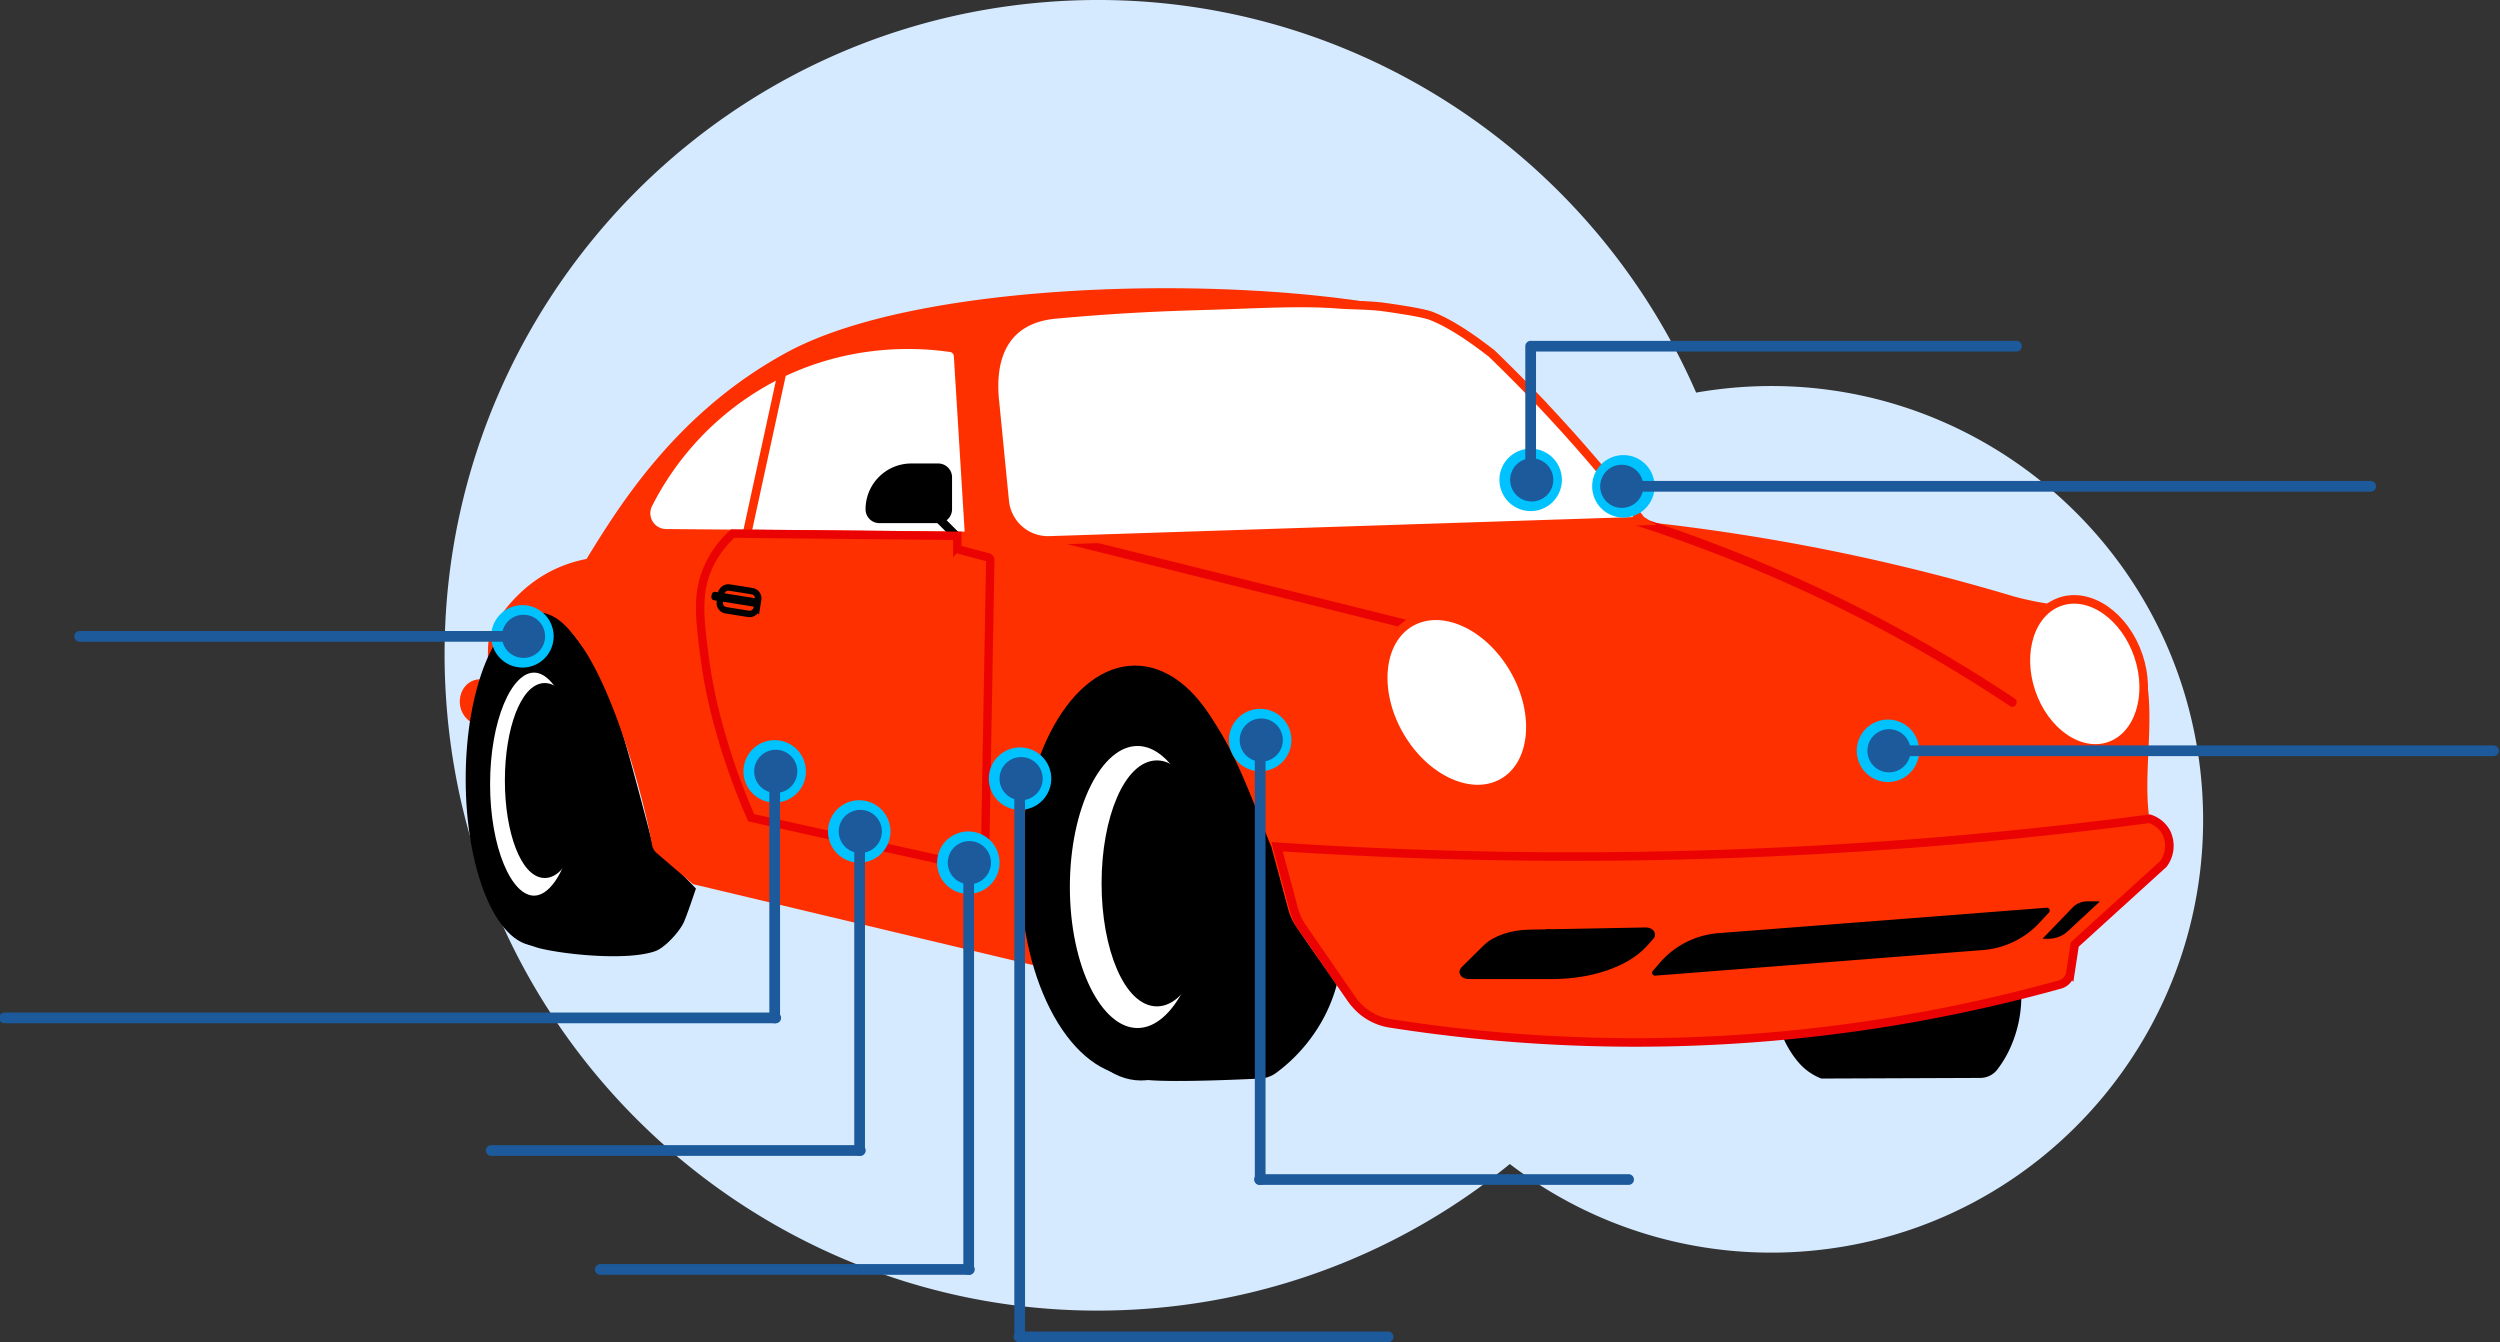 <svg xmlns="http://www.w3.org/2000/svg" xmlns:xlink="http://www.w3.org/1999/xlink" width="1166" height="626" viewBox="0 0 1166 626"><rect x="0" y="0" width="1166" height="626" fill="#333333" stroke="none"/><defs><clipPath id="clip-path"><rect id="Rectangle_21838" data-name="Rectangle 21838" width="801.34" height="373.89" transform="translate(92.34 87.18)"></rect></clipPath><clipPath id="clip-Artboard_5"><rect width="1166" height="626"></rect></clipPath></defs><g id="Artboard_5" data-name="Artboard &#x2013; 5" clip-path="url(#clip-Artboard_5)"><g id="_1_gradient_9_gradient" data-name="1_gradient_9 gradient" transform="translate(-106.262 -130.329)"><path id="Union_366_00000122704085807138968500000004928053035096569018_" d="M314.8,462.47c14.69,168.15,162.46,292.6,330.05,277.96a302.458,302.458,0,0,0,165.59-67.2,200.32,200.32,0,0,0,139.52,40.55c110.81-9.68,192.77-107.66,183.06-218.84S1025.6,301.47,914.79,311.15q-8.85.78-17.45,2.29c-51-116.85-172.04-193.62-305.68-181.94C424.07,146.13,300.11,294.31,314.8,462.47Z" fill="#d5eaff"></path><g id="Group_32969_00000099655476917614063460000010625573524564525214_" transform="translate(227.068 174.875)"><path id="Path_49350_00000150822023959568743830000015779983507125708427_" d="M802.78,458.2l-74.15.29a27.491,27.491,0,0,1-7.47-4.42c-5.13-4.27-9.16-11.73-10.12-14.39,22.18-2.46,45.54-5.71,67.44-9.77,14.49-2.69,28.98-6,43.46-8.71a58.656,58.656,0,0,1-6.3,25.35,54.445,54.445,0,0,1-4.89,7.73,10.076,10.076,0,0,1-7.97,3.92"></path><g id="Group_25963_00000181788451130069200210000001464127578527409808_"><g id="Group_78081" data-name="Group 78081"><g id="Group_25962_00000014598944400897602780000013142674830086916751_" clip-path="url(#clip-path)"><path id="Path_49208_00000075139644039984117320000000516605213426547335_" d="M413.75,458.59c13.07,1.47,52.59-.58,52.59-.58a13.264,13.264,0,0,0,7.75-2.57,75.964,75.964,0,0,0,16.97-17.31,73.255,73.255,0,0,0,11.27-24.04s-16.79-21.82-20.67-30.08c-3.72-7.92-6.87-25.33-9.53-33.67-3.52-11.01-12.21-32.57-17.86-42.66-4.05-7.24-12.15-22.26-18.6-27.47-5.8-4.68-19.88-11.87-27.34-11.92-5.77-.04-17.56,3.32-21.99,7.02-5.19,4.33-12.73,16.12-15.06,22.47-3.46,9.47-7.24,29.47-8.13,39.52-.58,6.51-1.15,19.63-.61,26.14.9,10.86,4.17,32.53,7.21,42.99,2.28,7.85,7.55,23.51,11.86,30.45,2.7,4.36,9.03,12.81,13.36,15.54,4.18,2.68,13.88,5.62,18.78,6.17"></path><path id="Path_49209_00000114070466574747169790000006262242201240497035_" d="M104.95,274.91l-2.56,16.41c-.68,4.49-10.61-1.89-8.47-11.22,2.13-9.29,13.17-9.25,11.03-5.19" fill="#ff3000"></path><path id="Path_49210_00000150790886922292949870000000832395481963492528_" d="M131.7,395.88c12.73,3.03,40.29,5.54,52.34,1.34,4.04-1.41,10.17-8.25,12.08-12.08,1.34-2.68,5.37-14.76,5.37-14.76l-19.76-20.44s-10.83-41.69-15.13-55.38c-2.69-8.58-9.81-25.28-14.76-32.79-2.84-4.3-9.02-12.9-13.34-15.71-2.02-1.31-6.75-3.41-9.13-3.08-3.89.54-11.14,4.76-13.65,7.78-3.72,4.49-8.6,15.37-10.17,20.98-1.22,4.35-2.49,13.32-3.1,17.8-.67,4.89-2.28,14.65-2.65,19.58-.31,4.1-.46,12.35-.29,16.46.14,3.44.65,10.31,1.09,13.73.55,4.22,1.85,12.65,2.81,16.8.72,3.1,2.38,9.26,3.48,12.25a90.375,90.375,0,0,0,5.33,12.09c1.76,2.88,5.6,8.62,8.31,10.63,2.43,1.81,8.21,4.1,11.17,4.8"></path><path id="Path_49211_00000036941101640650478700000006600039246382881936_" d="M131.7,395.88c12.73,3.03,40.29,5.54,52.34,1.34,4.04-1.41,10.17-8.25,12.08-12.08,1.34-2.68,5.37-14.76,5.37-14.76l-19.76-20.44s-10.83-41.69-15.13-55.38c-2.69-8.58-9.81-25.28-14.76-32.79-2.84-4.3-9.02-12.9-13.34-15.71-2.02-1.31-6.75-3.41-9.13-3.08-3.89.54-11.14,4.76-13.65,7.78-3.72,4.49-8.6,15.37-10.17,20.98-1.22,4.35-2.49,13.32-3.1,17.8-.67,4.89-2.28,14.65-2.65,19.58-.31,4.1-.46,12.35-.29,16.46.14,3.44.65,10.31,1.09,13.73.55,4.22,1.85,12.65,2.81,16.8.72,3.1,2.38,9.26,3.48,12.25a90.375,90.375,0,0,0,5.33,12.09c1.76,2.88,5.6,8.62,8.31,10.63C122.96,392.89,128.74,395.18,131.7,395.88Z" fill="none" stroke="#000" stroke-miterlimit="10" stroke-width="4"></path><path id="Path_49212_00000116926860774090188740000016909618901540060331_" d="M413.75,458.59c13.07,1.47,52.59-.58,52.59-.58a13.264,13.264,0,0,0,7.75-2.57,75.964,75.964,0,0,0,16.97-17.31,73.255,73.255,0,0,0,11.27-24.04s-16.79-21.82-20.67-30.08c-3.72-7.92-6.87-25.33-9.53-33.67-3.52-11.01-12.21-32.57-17.86-42.66-4.05-7.24-12.15-22.26-18.6-27.47-5.8-4.68-19.88-11.87-27.34-11.92-5.77-.04-17.56,3.32-21.99,7.02-5.19,4.33-12.73,16.12-15.06,22.47-3.46,9.47-7.24,29.47-8.13,39.52-.58,6.51-1.15,19.63-.61,26.14.9,10.86,4.17,32.53,7.21,42.99,2.28,7.85,7.55,23.51,11.86,30.45,2.7,4.36,9.03,12.81,13.36,15.54C399.15,455.1,408.84,458.04,413.75,458.59Z" fill="none" stroke="#000" stroke-miterlimit="10" stroke-width="1"></path><path id="Path_49213_00000029042482639840752900000005959628481734061703_" d="M124.56,229.58a60.868,60.868,0,0,1,28.18-13.42c15.14-24.58,42.02-68.68,93.94-96.62,65.99-35.52,225.45-36.23,299.26-17.44,33.57,8.54,99.31,96.62,99.31,96.62a956.3,956.3,0,0,1,173.12,34.89,140.178,140.178,0,0,0,18.25,3.71,20.782,20.782,0,0,1,3.27-1.46c11.75-3.97,25.29,3.63,32.94,17.44,15.39,22.21,5.32,55.04,8.6,82.3a1801.194,1801.194,0,0,1-197.27,18.79,1801.054,1801.054,0,0,1-212.04-4.03c-14.69-35.25-30.28-90.19-73.23-81.04-49.14,10.47-37.88,135.71-27.42,138.75L202.69,367.89a1.307,1.307,0,0,1-.56-.29l-16.6-14.23a6.633,6.633,0,0,1-2.25-3.99C180.3,331.21,156.6,233.9,127.22,243c-7.66,2.37-14.65,10.58-20.13,28.18,0,0-.75-12.65,0-16.77.99-5.35,6.69-15.66,17.47-24.83" fill="#ff3000"></path><path id="Path_49214_00000163036706623873607380000014496961007329040516_" d="M826.52,278.21c6.28,18.62,22.58,29.93,36.39,25.27s19.92-23.54,13.63-42.15-22.58-29.93-36.39-25.27-19.92,23.53-13.63,42.15" fill="#fff"></path><path id="Path_49215_00000065043354885264107840000012841513852930339478_" d="M826.52,278.21c6.29,18.62,22.58,29.93,36.4,25.27s19.92-23.54,13.63-42.15-22.58-29.93-36.39-25.27S820.24,259.59,826.52,278.21Z" fill="none" stroke="#ff3000" stroke-miterlimit="10" stroke-width="4"></path><path id="Path_49216_00000010280516243919519430000011802341682786699397_" d="M585.35,267.65c11.91,20.63,9.61,44.26-5.13,52.77s-36.35-1.31-48.27-21.94-9.61-44.26,5.13-52.77,36.36,1.3,48.27,21.94" fill="#fff"></path><path id="Path_49217_00000064326267334088887920000011260957448578586500_" d="M585.35,267.65c11.91,20.63,9.61,44.26-5.13,52.77s-36.35-1.31-48.27-21.94-9.61-44.26,5.13-52.77,36.36,1.3,48.27,21.94" fill="none" stroke="#ff3000" stroke-width="1"></path><path id="Path_49218_00000119104889791760632980000017372859672853599381_" d="M585.17,268.96c9.95,17.23,8.38,36.77-3.52,43.64s-29.6-1.54-39.55-18.77-8.38-36.77,3.52-43.64,29.6,1.53,39.55,18.77" fill="#fff"></path><path id="Path_49219_00000111168962001904811320000004881491128588681404_" d="M881.7,337.32a13.729,13.729,0,0,1,7.8,6.33,14.075,14.075,0,0,1-1.34,14.76l-41.6,37.57-2.03,13.17a6.7,6.7,0,0,1-4.82,5.44A747.875,747.875,0,0,1,704.3,438.92a749.433,749.433,0,0,1-179.12-6.18,26.846,26.846,0,0,1-17.94-11.21q-11.67-16.8-23.34-33.61a26.766,26.766,0,0,1-3.86-8.3l-7.9-29.26a2089.47,2089.47,0,0,0,228.14,2.68c64.89-2.78,125.54-8.41,181.42-15.72" fill="#ff3000"></path><path id="Path_49220_00000031171030444056022180000007133448310916051600_" d="M881.76,337.32a13.607,13.607,0,0,1,7.74,6.33,14.137,14.137,0,0,1-1.33,14.76l-41.33,37.57-2.01,13.17a6.669,6.669,0,0,1-4.79,5.44A738.464,738.464,0,0,1,705.5,438.92a739.968,739.968,0,0,1-177.98-6.18,26.648,26.648,0,0,1-17.82-11.21q-11.6-16.8-23.19-33.61a27.055,27.055,0,0,1-3.84-8.3l-7.86-29.26a2062.859,2062.859,0,0,0,226.68,2.68C765.97,350.26,826.23,344.63,881.76,337.32Z" fill="none" stroke="#eb0303" stroke-miterlimit="10" stroke-width="4"></path><path id="Path_49221_00000096754685307560053520000010623417956796236187_" d="M326.06,121.4l5.17,84.02-141.4-1.22a9.389,9.389,0,0,1-9.32-9.45,9.251,9.251,0,0,1,1.01-4.16,136.527,136.527,0,0,1,53.09-56.3c37.55-21.7,74.07-18.71,88.05-16.62a4.035,4.035,0,0,1,3.4,3.73" fill="#fff"></path><path id="Path_49222_00000168815523969818822240000013984000800749299079_" d="M326.06,121.4l5.17,84.02-141.4-1.22a9.389,9.389,0,0,1-9.32-9.45,9.251,9.251,0,0,1,1.01-4.16,136.527,136.527,0,0,1,53.09-56.3c37.55-21.7,74.07-18.71,88.05-16.62A4.035,4.035,0,0,1,326.06,121.4Z" fill="none" stroke="#ff3000" stroke-miterlimit="10" stroke-width="4"></path><path id="Path_49223_00000145046804323301671940000010610303789202283948_" d="M834.83,381.06l-4.41,4.75a40.261,40.261,0,0,1-26.37,12.74L651.18,410.5a1.34,1.34,0,0,1-1.12-2.21l3.15-3.67a40.284,40.284,0,0,1,27.46-13.94l153.08-11.87a1.335,1.335,0,0,1,1.44,1.23,1.424,1.424,0,0,1-.36,1.02"></path><path id="Path_49224_00000154396254223708966880000005372585446128798125_" d="M858.38,376.08,843.7,389.71a13.434,13.434,0,0,1-9.13,3.59H832.1a.142.142,0,0,1-.14-.13.128.128,0,0,1,.04-.1l13.85-14.35a9.411,9.411,0,0,1,6.76-2.87h5.68a.132.132,0,0,1,.13.13h0a.105.105,0,0,1-.04.1"></path><path id="Path_49225_00000173870765953609945210000017589970037435803274_" d="M230.64,238.37l-18.42-2.95a1.483,1.483,0,0,1-1.23-1.7l.16-.99a1.483,1.483,0,0,1,1.7-1.23l18.42,2.95a1.483,1.483,0,0,1,1.23,1.7l-.16.99a1.5,1.5,0,0,1-1.7,1.23"></path><path id="Rectangle_13278_00000041263534922914320620000018199320084032657048_" d="M228.28,241.76l-10.51-1.68a3.4,3.4,0,0,1-2.82-3.89l.62-3.88a3.4,3.4,0,0,1,3.89-2.82l10.51,1.68a3.4,3.4,0,0,1,2.82,3.89h0l-.62,3.88a3.408,3.408,0,0,1-3.89,2.82Z" fill="none" stroke="#000" stroke-miterlimit="9.996" stroke-width="2.999"></path><path id="Path_49226_00000005946518596551099220000018409728002243972489_" d="M355.05,361.64c0,52.88,23.96,95.75,53.51,95.75s53.51-42.87,53.51-95.75-23.96-95.75-53.51-95.75-53.51,42.86-53.51,95.75"></path><ellipse id="Ellipse_970_00000034770663293299879990000014023492083465431979_" cx="45.96" cy="89.91" rx="45.96" ry="89.91" transform="translate(365.45 277.57)" fill="none" stroke="#000" stroke-miterlimit="10" stroke-width="4"></ellipse><path id="Path_49227_00000106854128163554620890000018312635675944018818_" d="M376.18,369.15c0,37.43,15.02,67.77,33.55,67.77s33.55-30.34,33.55-67.77-15.02-67.77-33.55-67.77-33.55,30.34-33.55,67.77" fill="#fff"></path><ellipse id="Ellipse_971_00000114032062063670421410000008984628601100719525_" cx="33.55" cy="67.77" rx="33.55" ry="67.77" transform="translate(376.18 301.38)" fill="none" stroke="#000" stroke-miterlimit="10" stroke-width="4"></ellipse><path id="Path_49228_00000124859389712280470890000016181725757148914343_" d="M394.97,367.47c0,30.57,10.67,55.36,23.82,55.36s23.82-24.78,23.82-55.36-10.67-55.36-23.82-55.36-23.82,24.79-23.82,55.36" fill="#fff"></path><path id="Path_49229_00000083774932184318773970000007342055939624384651_" d="M418.79,312.11c-13.16,0-23.82,24.78-23.82,55.36s10.67,55.36,23.82,55.36,23.82-24.78,23.82-55.36-10.66-55.36-23.82-55.36"></path><ellipse id="Ellipse_972_00000168093818026458491650000006205414136829928859_" cx="23.82" cy="55.36" rx="23.82" ry="55.36" transform="translate(394.97 312.11)" fill="none" stroke="#000" stroke-width="4"></ellipse><line id="Line_3565_00000018922438102186097710000017701407321204777895_" x2="12.12" y2="12.11" transform="translate(313.84 194.07)" fill="none" stroke="#000" stroke-width="4"></line><path id="Path_49230_00000077287059121335886570000015057575075484373933_" d="M98.4,318.82c0,41.88,13.97,75.82,31.2,75.82s31.2-33.95,31.2-75.82S146.83,243,129.6,243s-31.2,33.95-31.2,75.82"></path><ellipse id="Ellipse_973_00000178167406831203273970000007379459186758026127_" cx="31.2" cy="75.82" rx="31.2" ry="75.82" transform="translate(98.39 243)" fill="none" stroke="#000" stroke-miterlimit="10" stroke-width="4"></ellipse><path id="Path_49231_00000167360228139857457800000016419629456161821872_" d="M105.77,321.17c0,29.83,10.06,54.01,22.48,54.01s22.48-24.18,22.48-54.02-10.06-54.01-22.48-54.01-22.48,24.19-22.48,54.02" fill="#fff"></path><ellipse id="Ellipse_974_00000039092275824734359580000011371432044372037507_" cx="22.48" cy="54.01" rx="22.48" ry="54.01" transform="translate(105.77 267.16)" fill="none" stroke="#000" stroke-miterlimit="10" stroke-width="4"></ellipse><path id="Path_49232_00000135670694329070889420000010872313144103658394_" d="M289.35,197.44h27.42a4.458,4.458,0,0,0,4.46-4.46v-14.9a4.464,4.464,0,0,0-4.46-4.46H304.24a19.347,19.347,0,0,0-19.35,19.354v0a4.466,4.466,0,0,0,4.46,4.47"></path><path id="Path_49233_00000042724651686684043790000013006530499719956151_" d="M289.35,197.44h27.42a4.458,4.458,0,0,0,4.46-4.46v-14.9a4.464,4.464,0,0,0-4.46-4.46H304.24a19.347,19.347,0,0,0-19.35,19.354v0a4.453,4.453,0,0,0,4.46,4.47Z" fill="none" stroke="#000" stroke-miterlimit="10" stroke-width="4"></path><path id="Path_49234_00000029754882137427881700000004909260308042933438_" d="M116.51,319.49c0,24.09,7.51,43.62,16.78,43.62s16.78-19.53,16.78-43.62-7.51-43.61-16.78-43.61-16.78,19.53-16.78,43.61" fill="#fff"></path><path id="Path_49235_00000119087995807311938550000002539393016163251851_" d="M133.28,275.88c-9.27,0-16.78,19.53-16.78,43.61s7.51,43.62,16.78,43.62,16.78-19.53,16.78-43.62-7.51-43.61-16.78-43.61"></path><ellipse id="Ellipse_975_00000170983599076640676190000013833116333252798858_" cx="16.77" cy="43.62" rx="16.77" ry="43.62" transform="translate(116.51 275.87)" fill="none" stroke="#000" stroke-miterlimit="10" stroke-width="3.687"></ellipse><line id="Line_3566_00000166668675447046290540000009583157401218192313_" x2="159.37" y2="39.69" transform="translate(376.18 207)" fill="none" stroke="#eb0303" stroke-miterlimit="10" stroke-width="4"></line><path id="Path_49236_00000013876634231481523880000018391559548420706203_" d="M636.14,194.26a716.428,716.428,0,0,1,77.62,29.19,703.569,703.569,0,0,1,71.39,36.68q17.13,10.08,33.67,21.09c2.24,1.49.12,5.09-2.14,3.58a704.022,704.022,0,0,0-139.29-71.88q-20.94-8-42.37-14.65c-2.6-.83-1.49-4.83,1.12-4.01" fill="#eb0303"></path><line id="Line_3567_00000166651810240776263170000012019771462630826369_" x1="16.78" y2="77.16" transform="translate(227.22 128.93)" fill="none" stroke="#ff3000" stroke-miterlimit="10" stroke-width="4"></line><path id="Path_49237_00000119109209775828257580000004280460533485149883_" d="M646.64,390.02l-54.14,1.02c-8.26.15-15.79,2.71-19.89,6.75l-10.42,10.28c-.91.89.24,2.01,2.07,2.01h39.02c17.93,0,34.34-5.67,42.47-14.67l3.1-3.43c.82-.92-.39-1.99-2.21-1.96" fill="#fff"></path><path id="Path_49238_00000111888315759555607150000011381077104875341964_" d="M646.64,390.02l-54.14,1.02c-8.26.15-15.79,2.71-19.89,6.75l-10.42,10.28c-.91.89.24,2.01,2.07,2.01h39.02c17.93,0,34.34-5.67,42.47-14.67l3.1-3.43c.82-.92-.39-1.99-2.21-1.96"></path><path id="Path_49239_00000052082348513848808370000017932977394781854344_" d="M646.64,390.02l-54.14,1.02c-8.26.15-15.79,2.71-19.89,6.75l-10.42,10.28c-.91.89.24,2.01,2.07,2.01h39.02c17.93,0,34.34-5.67,42.47-14.67l3.1-3.43C649.67,391.06,648.46,389.98,646.64,390.02Z" fill="none" stroke="#000" stroke-miterlimit="10" stroke-width="4"></path><path id="Path_49240_00000181069076730587866640000000840441513973293720_" d="M603.25,393.07l-17.61,15.26-2.52,2.18a2.58,2.58,0,0,1-3.56,0,2.541,2.541,0,0,1,0-3.56l17.61-15.26,2.52-2.18a2.58,2.58,0,0,1,3.56,0,2.541,2.541,0,0,1,0,3.56"></path><path id="Path_49241_00000143594432727065212730000004707414061220102551_" d="M622.03,393.07l-17.61,15.26-2.52,2.18a2.58,2.58,0,0,1-3.56,0,2.541,2.541,0,0,1,0-3.56l17.61-15.26,2.52-2.18a2.58,2.58,0,0,1,3.56,0,2.523,2.523,0,0,1,0,3.56"></path><path id="Path_49243_00000168828280791593221550000014680726642543709832_" d="M585.35,267.65c11.91,20.63,9.61,44.26-5.13,52.77s-36.35-1.31-48.27-21.94-9.61-44.26,5.13-52.77S573.43,247.02,585.35,267.65Z" fill="none" stroke="#ff3000" stroke-miterlimit="10" stroke-width="4"></path><path id="Path_49244_00000069387690212485336450000001810305071815566992_" d="M645.25,198.47l-276.82,9.04a20.31,20.31,0,0,1-20.63-18.19l-4.49-45.63c-2.74-23.19,5.54-39.52,28.18-41.6,29.16-2.68,50.34-3.51,68.44-4.03,25.05-.71,45.68-2.12,63.74-.67,6.1.49,14.16.3,21.47,1.34,4.09.58,17.38,2.46,21.47,4.03,12.16,4.66,25.53,15.53,28.18,17.44q9.345,9.015,18.79,18.79a716.233,716.233,0,0,1,51,59.05Z" fill="#fff"></path><path id="Path_49245_00000087403908123186288440000009648101334353400727_" d="M645.25,198.47l-276.82,9.04a20.31,20.31,0,0,1-20.63-18.19l-4.49-45.63c-2.74-23.19,5.54-39.52,28.18-41.6,29.16-2.68,50.34-3.51,68.44-4.03,25.05-.71,45.68-2.12,63.74-.67,6.1.49,14.16.3,21.47,1.34,4.09.58,17.38,2.46,21.47,4.03,12.16,4.66,25.53,15.53,28.18,17.44q9.345,9.015,18.79,18.79a716.233,716.233,0,0,1,51,59.05Z" fill="none" stroke="#ff3000" stroke-miterlimit="10" stroke-width="4"></path><path id="Path_49246_00000036212529546200060560000017699147390484585886_" d="M220.96,204.32l104.72,1.04v5.19a1.338,1.338,0,0,0,.98,1.3l13.41,3.56a1.354,1.354,0,0,1,.98,1.33l-2.52,142.72a1.321,1.321,0,0,1-1.3,1.32,1.24,1.24,0,0,1-.27-.03l-107.4-23.89a306.155,306.155,0,0,1-16.66-48.47,228.278,228.278,0,0,1-5.13-26.93c-2.26-17.57-3.56-28.66,1.28-40.4a46.869,46.869,0,0,1,11.91-16.74Z" fill="none" stroke="#eb0303" stroke-miterlimit="10" stroke-width="3.937"></path></g></g></g></g><g id="Group_32976_00000044896013210817879110000015780916110598858125_" transform="translate(399.042 -5631.723)"><path id="Path_62919_00000127731495776113967310000014961901057215364541_" d="M587.77,6097.66a14.56,14.56,0,1,0,14.56,14.56,14.56,14.56,0,0,0-14.56-14.56Z" fill="#00c2ff"></path><g id="Path_62918_00000142136421513757364010000008881829510213229705_" transform="translate(485.859 6014.979)"><path id="Path_80784" data-name="Path 80784" d="M102.4,106.3a9.06,9.06,0,1,1,9.06-9.06,9.06,9.06,0,0,1-9.06,9.06Z" fill="#1c5a9b"></path><path id="Path_80785" data-name="Path 80785" d="M102.4,89.18a8.06,8.06,0,1,0,8.06,8.06,8.06,8.06,0,0,0-8.06-8.06m0-2A10.06,10.06,0,1,1,92.34,97.24,10.06,10.06,0,0,1,102.4,87.18Z" fill="#1c5a9b"></path></g><path id="Path_62917_00000141453766190550278740000000557786696877226118_" d="M583.72,6112.22h286.5" fill="#1c5a9b" stroke="#1c5a9b" stroke-linecap="round" stroke-width="5"></path></g><g id="Group_32977_00000152982526046812453080000012024004529885603494_" transform="translate(-4.378 -5431.756)"><path id="Path_62917-2_00000096746304619772044350000014906736096801550245_" d="M698.07,6112.22H870.22" fill="#1c5a9b" stroke="#1c5a9b" stroke-linecap="round" stroke-width="5"></path></g><g id="Group_32978_00000080902552446944699140000002413527845474670473_" transform="translate(489.176 624.624)"><path id="Path_62917-3_00000124159680876034700260000002691151049914473089_" d="M92.34,129.24H264.5" fill="#1c5a9b" stroke="#1c5a9b" stroke-linecap="round" stroke-width="5"></path></g><g id="Group_32979_00000021811237736453700120000017807427368883966083_" transform="translate(293.883 593.156)"><path id="Path_62917-4_00000024709218626856602580000007430882449036446342_" d="M264.5,129.24H92.34" fill="#1c5a9b" stroke="#1c5a9b" stroke-linecap="round" stroke-width="5"></path></g><g id="Group_32980_00000083079243104246916580000013419899190566143104_" transform="translate(243.019 579.732)"><path id="Path_62917-5_00000062876048397888894670000004915678034451190914_" d="M264.5,87.18H92.34" fill="#1c5a9b" stroke="#1c5a9b" stroke-linecap="round" stroke-width="5"></path></g><g id="Group_32970_00000109013147537035413000000003354468687474817460_" transform="translate(713.253 252.4)"><path id="Path_62919-2_00000068662955699839632510000013677510198560024748_" d="M106.91,87.18a14.56,14.56,0,1,0,14.56,14.56,14.56,14.56,0,0,0-14.56-14.56Z" fill="#00c2ff"></path><g id="Path_62918-2_00000167392395993409430320000001237915948750467236_" transform="translate(5 4.507)"><path id="Path_80851" data-name="Path 80851" d="M102.4,106.3a9.06,9.06,0,1,1,9.06-9.06,9.06,9.06,0,0,1-9.06,9.06Z" fill="#1c5a9b"></path><path id="Path_80852" data-name="Path 80852" d="M102.4,89.18a8.06,8.06,0,1,0,8.06,8.06,8.06,8.06,0,0,0-8.06-8.06m0-2A10.06,10.06,0,1,1,92.34,97.24,10.06,10.06,0,0,1,102.4,87.18Z" fill="#1c5a9b"></path></g><path id="Path_62917-6_00000030449668012987567070000007346821667768646528_" d="M106.91,101.75V39.4" fill="#1c5a9b" stroke="#1c5a9b" stroke-linecap="round" stroke-width="5"></path><path id="Path_62920_00000133519451208900982670000016192116516703818932_" d="M107.4,39.4H333.49" fill="#1c5a9b" stroke="#1c5a9b" stroke-linecap="round" stroke-width="5"></path></g><path id="Path_64598_00000168831944285973012910000015109453846236614578_" d="M582.01,478.93a14.56,14.56,0,1,0,14.56,14.56,14.56,14.56,0,0,0-14.56-14.56Z" fill="#00c2ff"></path><path id="Path_64599_00000158011625986532537380000007302072296597310380_" d="M557.89,518.12a14.56,14.56,0,1,0,14.56,14.56,14.56,14.56,0,0,0-14.56-14.56Z" fill="#00c2ff"></path><path id="Path_64600_00000025405002186587486730000004732247266476994707_" d="M507.01,503.56a14.56,14.56,0,1,0,14.56,14.56,14.56,14.56,0,0,0-14.56-14.56Z" fill="#00c2ff"></path><path id="Path_64595_00000137123033806240224010000011874674234702085775_" d="M349.93,412.56a14.56,14.56,0,1,0,14.56,14.56,14.56,14.56,0,0,0-14.56-14.56Z" fill="#00c2ff"></path><path id="Path_64601_00000041296452738776698580000014351638544566702211_" d="M467.58,475.53a14.56,14.56,0,1,0,14.56,14.56,14.56,14.56,0,0,0-14.56-14.56Z" fill="#00c2ff"></path><path id="Path_64602_00000066500022422275341400000017859592240627140494_" d="M694.01,460.93a14.56,14.56,0,1,0,14.56,14.56,14.56,14.56,0,0,0-14.56-14.56Z" fill="#00c2ff"></path><g id="Path_64607_00000025404234411144062260000013732140980909942707_" transform="translate(480.108 396.256)"><path id="Path_80889" data-name="Path 80889" d="M102.4,106.3a9.06,9.06,0,1,1,9.06-9.06,9.06,9.06,0,0,1-9.06,9.06Z" fill="#1c5a9b"></path><path id="Path_80890" data-name="Path 80890" d="M102.4,89.18a8.06,8.06,0,1,0,8.06,8.06,8.06,8.06,0,0,0-8.06-8.06m0-2A10.06,10.06,0,1,1,92.34,97.24,10.06,10.06,0,0,1,102.4,87.18Z" fill="#1c5a9b"></path></g><g id="Path_64608_00000078016095603099073770000003560238306422377620_" transform="translate(455.979 435.443)"><path id="Path_80891" data-name="Path 80891" d="M102.4,106.3a9.06,9.06,0,1,1,9.06-9.06,9.06,9.06,0,0,1-9.06,9.06Z" fill="#1c5a9b"></path><path id="Path_80892" data-name="Path 80892" d="M102.4,89.18a8.06,8.06,0,1,0,8.06,8.06,8.06,8.06,0,0,0-8.06-8.06m0-2A10.06,10.06,0,1,1,92.34,97.24,10.06,10.06,0,0,1,102.4,87.18Z" fill="#1c5a9b"></path></g><g id="Path_64609_00000087382418077037853330000015318747041711517878_" transform="translate(405.108 420.878)"><path id="Path_80893" data-name="Path 80893" d="M102.4,106.3a9.06,9.06,0,1,1,9.06-9.06,9.06,9.06,0,0,1-9.06,9.06Z" fill="#1c5a9b"></path><path id="Path_80894" data-name="Path 80894" d="M102.4,89.18a8.06,8.06,0,1,0,8.06,8.06,8.06,8.06,0,0,0-8.06-8.06m0-2A10.06,10.06,0,1,1,92.34,97.24,10.06,10.06,0,0,1,102.4,87.18Z" fill="#1c5a9b"></path></g><g id="Path_64596_00000090981906076071395030000004849236712306328724_" transform="translate(248.019 329.878)"><path id="Path_80895" data-name="Path 80895" d="M102.4,106.3a9.06,9.06,0,1,1,9.06-9.06,9.06,9.06,0,0,1-9.06,9.06Z" fill="#1c5a9b"></path><path id="Path_80896" data-name="Path 80896" d="M102.4,89.18a8.06,8.06,0,1,0,8.06,8.06,8.06,8.06,0,0,0-8.06-8.06m0-2A10.06,10.06,0,1,1,92.34,97.24,10.06,10.06,0,0,1,102.4,87.18Z" fill="#1c5a9b"></path></g><g id="Path_64610_00000029004535618288981740000017813233423184604343_" transform="translate(365.673 392.849)"><path id="Path_80897" data-name="Path 80897" d="M102.4,106.3a9.06,9.06,0,1,1,9.06-9.06,9.06,9.06,0,0,1-9.06,9.06Z" fill="#1c5a9b"></path><path id="Path_80898" data-name="Path 80898" d="M102.4,89.18a8.06,8.06,0,1,0,8.06,8.06,8.06,8.06,0,0,0-8.06-8.06m0-2A10.06,10.06,0,1,1,92.34,97.24,10.06,10.06,0,0,1,102.4,87.18Z" fill="#1c5a9b"></path></g><g id="Path_64611_00000044174306963102663320000005877300272288634753_" transform="translate(592.108 378.256)"><path id="Path_80899" data-name="Path 80899" d="M102.4,106.3a9.06,9.06,0,1,1,9.06-9.06,9.06,9.06,0,0,1-9.06,9.06Z" fill="#1c5a9b"></path><path id="Path_80900" data-name="Path 80900" d="M102.4,89.18a8.06,8.06,0,1,0,8.06,8.06,8.06,8.06,0,0,0-8.06-8.06m0-2A10.06,10.06,0,1,1,92.34,97.24,10.06,10.06,0,0,1,102.4,87.18Z" fill="#1c5a9b"></path></g><path id="Path_64616_00000116939720981173441520000011769648740381172881_" d="M694.01,680.47V472.38" fill="#1c5a9b" stroke="#1c5a9b" stroke-linecap="round" stroke-width="5"></path><path id="Path_64623_00000095311197325193114690000004670725982535159947_" d="M581.84,753.87V503.56" fill="#1c5a9b" stroke="#1c5a9b" stroke-linecap="round" stroke-width="5"></path><path id="Path_64624_00000002385419607642437190000004430263082372762251_" d="M558.06,722.4V532.68" fill="#1c5a9b" stroke="#1c5a9b" stroke-linecap="round" stroke-width="5"></path><path id="Path_64625_00000142882363341337581480000014582826630198381242_" d="M507.19,666.92V522.09" fill="#1c5a9b" stroke="#1c5a9b" stroke-linecap="round" stroke-width="5"></path><path id="Path_64626_00000149381110231676185070000014949270977777988798_" d="M467.58,605.09V490.06" fill="#1c5a9b" stroke="#1c5a9b" stroke-linecap="round" stroke-width="5"></path><g id="Group_32981_00000044163486049602069700000001098072990707407241_" transform="translate(40.556 325.371)"><path id="Path_62917-7_00000155117745847886052720000002450324977427655840_" d="M102.86,101.75H309.84" fill="#1c5a9b" stroke="#1c5a9b" stroke-linecap="round" stroke-width="5"></path></g><g id="Group_32982_00000163755757010506221230000009906459127331650235_" transform="translate(375.73 517.906) rotate(180)"><path id="Path_62917-8_00000162326229198057951520000015808973270950242463_" d="M-92.34-87.18H267.39" fill="#1c5a9b" stroke="#1c5a9b" stroke-linecap="round" stroke-width="5"></path></g><g id="Group_32971_00000152260195809575981090000018350619823969905556_" transform="translate(-384 -5578.942)"><g id="Group_32169_00000072280688543371103370000006821406583128665512_" transform="translate(1140.504 5803.85)"><g id="Path_62918-3_00000127020536157909051080000009826947820646412704_" transform="translate(5 35)"><path id="Path_81089" data-name="Path 81089" d="M102.4,106.3a9.06,9.06,0,1,1,9.06-9.06,9.06,9.06,0,0,1-9.06,9.06Z" fill="#1c5a9b"></path><path id="Path_81090" data-name="Path 81090" d="M102.4,89.18a8.06,8.06,0,1,0,8.06,8.06,8.06,8.06,0,0,0-8.06-8.06m0-2A10.06,10.06,0,1,1,92.34,97.24,10.06,10.06,0,0,1,102.4,87.18Z" fill="#1c5a9b"></path></g><path id="Path_62919-3_00000060721519724544820930000006968876361699985853_" d="M106.91,117.68a14.56,14.56,0,1,0,14.56,14.56,14.56,14.56,0,0,0-14.56-14.56Z" fill="#00c2ff"></path><path id="Path_62917-9_00000132782659149002958430000000249817222277972403_" d="M102.86,132.24H455.44" fill="#1c5a9b" stroke="#1c5a9b" stroke-linecap="round" stroke-width="5"></path></g><g id="Path_62980_00000126294076877881256540000000702324730082557112_" transform="translate(1144.252 5838.85)"><path id="Path_81091" data-name="Path 81091" d="M102.4,106.3a9.06,9.06,0,1,1,9.06-9.06,9.06,9.06,0,0,1-9.06,9.06Z" fill="#1c5a9b"></path><path id="Path_81092" data-name="Path 81092" d="M102.4,89.18a8.06,8.06,0,1,0,8.06,8.06,8.06,8.06,0,0,0-8.06-8.06m0-2A10.06,10.06,0,1,1,92.34,97.24,10.06,10.06,0,0,1,102.4,87.18Z" fill="#1c5a9b"></path></g></g></g></g></svg>